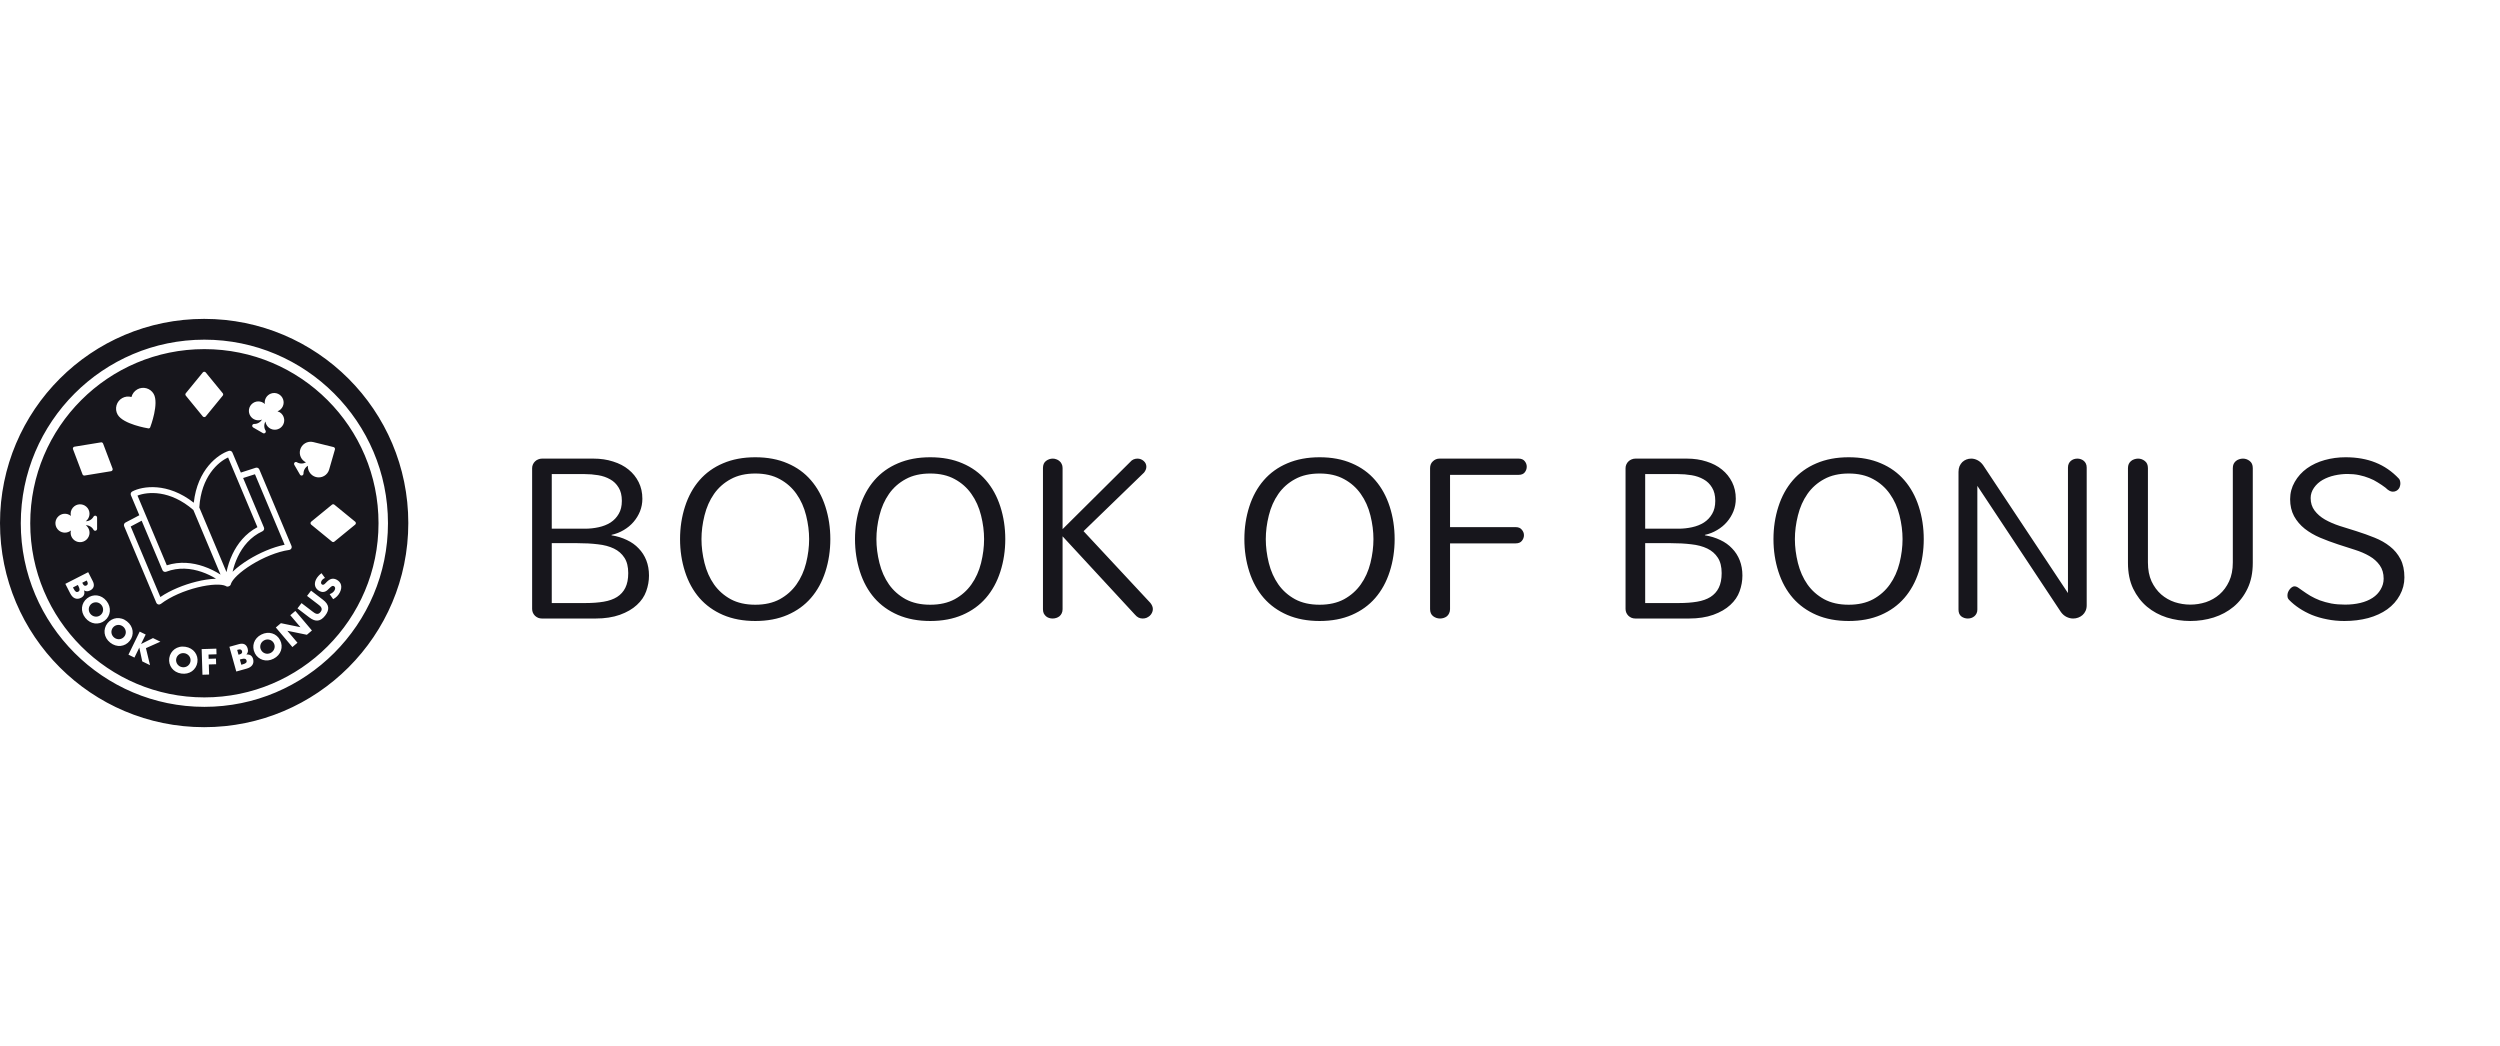 <svg width="196" height="82" viewBox="0 0 196 82" fill="none" xmlns="http://www.w3.org/2000/svg">
<path fill-rule="evenodd" clip-rule="evenodd" d="M16.006 57.011C24.845 57.011 32.011 49.845 32.011 41.006C32.011 32.166 24.845 25 16.006 25C7.166 25 0 32.166 0 41.006C0 49.845 7.166 57.011 16.006 57.011ZM29.676 41.023C29.676 33.483 23.564 27.371 16.023 27.371C8.483 27.371 2.371 33.484 2.371 41.023C2.371 48.562 8.483 54.676 16.023 54.676C23.564 54.676 29.676 48.564 29.676 41.023ZM1.63 41.023C1.63 33.087 8.087 26.63 16.023 26.63C23.96 26.63 30.417 33.087 30.417 41.023C30.417 48.96 23.96 55.417 16.023 55.417C8.087 55.417 1.63 48.96 1.63 41.023ZM7.269 45.554L6.915 44.86L6.914 44.859L5.122 45.773L5.504 46.522C5.553 46.617 5.608 46.697 5.669 46.762C5.729 46.826 5.796 46.873 5.867 46.904C5.938 46.935 6.014 46.949 6.094 46.944C6.174 46.941 6.256 46.917 6.34 46.874C6.393 46.848 6.441 46.815 6.482 46.778C6.524 46.741 6.555 46.698 6.579 46.649C6.602 46.6 6.614 46.547 6.617 46.486C6.62 46.425 6.61 46.359 6.589 46.286C6.665 46.332 6.74 46.354 6.816 46.357C6.891 46.36 6.974 46.338 7.065 46.292C7.214 46.217 7.306 46.116 7.342 45.99C7.377 45.864 7.354 45.718 7.269 45.554ZM5.774 46.159L5.722 46.056V46.055L6.103 45.861L6.155 45.963C6.214 46.082 6.242 46.172 6.238 46.239C6.233 46.304 6.198 46.354 6.131 46.388C6.064 46.422 6.004 46.422 5.947 46.387C5.891 46.351 5.833 46.276 5.774 46.159ZM6.493 45.772L6.45 45.686L6.796 45.51L6.839 45.596C6.914 45.741 6.893 45.843 6.777 45.902C6.662 45.962 6.567 45.917 6.493 45.772ZM6.828 46.91C6.945 46.817 7.071 46.752 7.205 46.714C7.34 46.677 7.477 46.667 7.613 46.683C7.749 46.7 7.881 46.744 8.007 46.817C8.133 46.889 8.249 46.99 8.351 47.117C8.452 47.243 8.524 47.378 8.566 47.519C8.608 47.66 8.624 47.799 8.61 47.936C8.597 48.072 8.557 48.202 8.49 48.327C8.424 48.451 8.332 48.558 8.215 48.651C8.098 48.745 7.972 48.81 7.837 48.847C7.702 48.884 7.566 48.894 7.429 48.877C7.293 48.859 7.161 48.814 7.032 48.74C6.905 48.666 6.791 48.567 6.69 48.441C6.588 48.313 6.516 48.179 6.473 48.039C6.43 47.898 6.417 47.761 6.43 47.624C6.444 47.488 6.485 47.358 6.552 47.235C6.619 47.112 6.711 47.003 6.828 46.91ZM7.168 47.338C7.106 47.389 7.057 47.447 7.023 47.512C6.989 47.577 6.968 47.647 6.962 47.718C6.957 47.789 6.962 47.86 6.983 47.931C7.004 48.002 7.038 48.068 7.087 48.127C7.134 48.186 7.191 48.235 7.254 48.27C7.318 48.308 7.386 48.33 7.459 48.34C7.532 48.351 7.603 48.346 7.674 48.328C7.745 48.311 7.813 48.275 7.875 48.226C7.938 48.176 7.987 48.118 8.021 48.053C8.055 47.987 8.075 47.918 8.081 47.847C8.087 47.776 8.081 47.703 8.059 47.632C8.038 47.561 8.004 47.495 7.955 47.436C7.908 47.377 7.852 47.328 7.788 47.292C7.724 47.255 7.656 47.233 7.585 47.224C7.514 47.215 7.443 47.22 7.37 47.238C7.299 47.255 7.231 47.289 7.168 47.34V47.338ZM8.748 48.585C8.625 48.653 8.517 48.745 8.425 48.862L8.427 48.86C8.333 48.977 8.27 49.103 8.233 49.24C8.195 49.376 8.185 49.511 8.203 49.647C8.221 49.784 8.267 49.914 8.339 50.041C8.412 50.167 8.513 50.283 8.642 50.384C8.768 50.483 8.902 50.554 9.043 50.597C9.184 50.639 9.323 50.654 9.46 50.639C9.596 50.625 9.726 50.585 9.849 50.517C9.972 50.449 10.081 50.357 10.172 50.24C10.266 50.123 10.33 49.995 10.367 49.861C10.404 49.726 10.413 49.59 10.395 49.453C10.377 49.317 10.331 49.185 10.257 49.057C10.184 48.931 10.084 48.817 9.956 48.717C9.827 48.614 9.694 48.542 9.553 48.502C9.412 48.462 9.274 48.447 9.138 48.462C9.002 48.477 8.871 48.517 8.748 48.585ZM8.753 49.403C8.772 49.332 8.806 49.264 8.855 49.201L8.854 49.203C8.904 49.14 8.962 49.092 9.027 49.057C9.094 49.023 9.162 49.003 9.233 48.995C9.304 48.988 9.375 48.995 9.446 49.016C9.516 49.037 9.581 49.071 9.642 49.118C9.703 49.166 9.75 49.222 9.787 49.286C9.824 49.349 9.848 49.418 9.858 49.489C9.869 49.56 9.864 49.633 9.846 49.704C9.827 49.775 9.795 49.843 9.744 49.905C9.694 49.967 9.636 50.016 9.571 50.05C9.506 50.084 9.437 50.105 9.365 50.111C9.292 50.119 9.221 50.111 9.15 50.09C9.08 50.07 9.014 50.036 8.954 49.988C8.894 49.941 8.846 49.884 8.809 49.821C8.772 49.755 8.75 49.689 8.739 49.618C8.73 49.547 8.735 49.474 8.753 49.403ZM11.994 50.025L11.059 50.491L11.422 49.747L10.952 49.517L10.07 51.325L10.54 51.555L10.922 50.771L11.152 51.853L11.761 52.149L11.441 50.815L12.575 50.308L11.994 50.025ZM13.417 51.19C13.342 51.309 13.294 51.442 13.271 51.59C13.249 51.738 13.255 51.881 13.291 52.016C13.326 52.15 13.386 52.273 13.467 52.383C13.549 52.493 13.654 52.585 13.78 52.659C13.907 52.733 14.051 52.782 14.212 52.807C14.373 52.831 14.524 52.826 14.667 52.794C14.811 52.761 14.939 52.705 15.051 52.625C15.162 52.545 15.256 52.444 15.33 52.325C15.404 52.207 15.453 52.073 15.475 51.925C15.497 51.777 15.491 51.636 15.456 51.5C15.42 51.364 15.361 51.24 15.278 51.131C15.195 51.021 15.09 50.929 14.962 50.855C14.835 50.781 14.691 50.731 14.531 50.707C14.37 50.683 14.217 50.686 14.075 50.72C13.932 50.754 13.805 50.811 13.694 50.891C13.583 50.971 13.491 51.072 13.417 51.19ZM13.824 51.898C13.803 51.827 13.8 51.752 13.812 51.673C13.824 51.595 13.851 51.523 13.891 51.461C13.931 51.399 13.981 51.347 14.039 51.306C14.098 51.264 14.162 51.234 14.235 51.218C14.306 51.202 14.38 51.199 14.456 51.211C14.531 51.223 14.601 51.246 14.665 51.285C14.728 51.324 14.781 51.371 14.826 51.427C14.87 51.483 14.902 51.549 14.922 51.62C14.943 51.691 14.946 51.767 14.934 51.845C14.922 51.924 14.896 51.995 14.856 52.057C14.816 52.119 14.765 52.171 14.706 52.213C14.647 52.254 14.58 52.284 14.509 52.3C14.438 52.316 14.364 52.319 14.288 52.307C14.212 52.296 14.143 52.27 14.079 52.233C14.017 52.195 13.962 52.148 13.919 52.091C13.876 52.035 13.844 51.97 13.824 51.898ZM16.978 51.295L16.975 51.295L16.962 50.854L15.81 50.889L15.872 52.9L16.395 52.884L16.372 52.094L16.945 52.076L16.932 51.633L16.358 51.651L16.348 51.315L16.975 51.295L16.975 51.297L16.978 51.295ZM18.734 50.499L17.984 50.708L18.524 52.647L19.333 52.422C19.435 52.394 19.524 52.356 19.599 52.309C19.675 52.261 19.734 52.207 19.779 52.143C19.823 52.079 19.852 52.007 19.863 51.928C19.875 51.85 19.869 51.764 19.844 51.673C19.828 51.615 19.806 51.562 19.777 51.515C19.749 51.467 19.714 51.427 19.671 51.395C19.628 51.362 19.576 51.34 19.518 51.325C19.459 51.31 19.392 51.307 19.317 51.313C19.376 51.249 19.414 51.18 19.432 51.106C19.45 51.032 19.444 50.946 19.417 50.848C19.373 50.686 19.291 50.577 19.176 50.516C19.06 50.455 18.912 50.45 18.734 50.499ZM18.792 51.304L18.7 51.329H18.698L18.595 50.954L18.687 50.929C18.845 50.885 18.94 50.926 18.976 51.051C19.011 51.175 18.949 51.26 18.792 51.304ZM19.03 52.085L18.919 52.116V52.118L18.805 51.706L18.916 51.675C19.044 51.639 19.139 51.63 19.202 51.648C19.266 51.664 19.308 51.71 19.328 51.781C19.349 51.853 19.336 51.913 19.29 51.961C19.244 52.008 19.158 52.05 19.03 52.085ZM19.979 51.202C19.911 51.069 19.872 50.932 19.862 50.793C19.852 50.654 19.869 50.519 19.912 50.388C19.955 50.258 20.025 50.138 20.121 50.028C20.218 49.917 20.339 49.825 20.484 49.751C20.628 49.677 20.773 49.634 20.92 49.619C21.067 49.604 21.206 49.619 21.338 49.659C21.47 49.699 21.59 49.764 21.697 49.855C21.805 49.945 21.892 50.056 21.96 50.188C22.029 50.322 22.067 50.458 22.078 50.597C22.088 50.737 22.07 50.873 22.026 51.003C21.981 51.134 21.912 51.254 21.814 51.365C21.716 51.476 21.596 51.568 21.452 51.642C21.307 51.716 21.162 51.761 21.015 51.775C20.87 51.789 20.73 51.775 20.6 51.735C20.47 51.694 20.349 51.63 20.241 51.54C20.133 51.451 20.046 51.34 19.977 51.206L19.979 51.202ZM20.465 50.953C20.502 51.024 20.548 51.083 20.606 51.129C20.664 51.175 20.727 51.209 20.796 51.23C20.864 51.251 20.935 51.258 21.009 51.251C21.083 51.245 21.153 51.223 21.221 51.189C21.289 51.153 21.347 51.109 21.396 51.052C21.445 50.996 21.48 50.935 21.504 50.865C21.528 50.797 21.538 50.726 21.534 50.652C21.529 50.578 21.51 50.505 21.473 50.434C21.436 50.363 21.39 50.304 21.332 50.258C21.274 50.212 21.21 50.178 21.141 50.157C21.071 50.136 21 50.13 20.926 50.136C20.852 50.142 20.782 50.164 20.714 50.199C20.646 50.234 20.588 50.279 20.539 50.335C20.49 50.391 20.455 50.452 20.433 50.52C20.409 50.588 20.4 50.66 20.403 50.732C20.406 50.805 20.427 50.879 20.464 50.95L20.465 50.953ZM21.624 49.195L22.924 50.729L23.322 50.391L22.527 49.453L24.059 49.767L24.456 49.431L23.156 47.897L22.759 48.233L23.555 49.172L22.023 48.857L21.624 49.195ZM23.641 47.285L24.509 47.949C24.557 47.984 24.606 48.019 24.656 48.053C24.708 48.087 24.76 48.109 24.813 48.122C24.867 48.134 24.92 48.131 24.973 48.112C25.027 48.093 25.08 48.048 25.133 47.978C25.187 47.909 25.215 47.847 25.219 47.79C25.224 47.734 25.212 47.682 25.187 47.633C25.162 47.584 25.126 47.54 25.08 47.498C25.034 47.457 24.988 47.42 24.941 47.384L24.072 46.72L24.388 46.307L25.314 47.015C25.563 47.205 25.701 47.401 25.728 47.602C25.756 47.804 25.679 48.022 25.498 48.257C25.317 48.493 25.126 48.625 24.924 48.651C24.723 48.678 24.498 48.597 24.249 48.407L23.322 47.698L23.64 47.283L23.641 47.285ZM25.31 45.416C25.356 45.376 25.412 45.341 25.479 45.311L25.477 45.309L25.207 44.939C25.116 45.004 25.033 45.078 24.959 45.163C24.886 45.247 24.825 45.333 24.781 45.422C24.732 45.517 24.702 45.61 24.692 45.702C24.681 45.794 24.687 45.879 24.712 45.959C24.738 46.037 24.778 46.11 24.835 46.176C24.893 46.242 24.966 46.298 25.055 46.342C25.144 46.387 25.224 46.411 25.296 46.412C25.369 46.413 25.436 46.4 25.497 46.375C25.557 46.348 25.615 46.313 25.667 46.267C25.719 46.221 25.771 46.172 25.82 46.122L25.851 46.093C25.882 46.063 25.909 46.038 25.934 46.016C25.966 45.987 25.996 45.966 26.024 45.953C26.052 45.939 26.077 45.933 26.103 45.933C26.126 45.933 26.153 45.941 26.18 45.954C26.224 45.978 26.254 46.016 26.27 46.071C26.286 46.126 26.274 46.193 26.236 46.268C26.202 46.335 26.153 46.394 26.088 46.448C26.023 46.499 25.942 46.545 25.845 46.584L26.119 46.975C26.353 46.851 26.526 46.674 26.642 46.448C26.698 46.338 26.732 46.233 26.747 46.132C26.762 46.031 26.758 45.936 26.735 45.85C26.712 45.764 26.672 45.686 26.612 45.618C26.553 45.55 26.477 45.492 26.386 45.444C26.249 45.376 26.12 45.354 26 45.382C25.879 45.41 25.754 45.487 25.627 45.613C25.594 45.646 25.562 45.678 25.532 45.711C25.502 45.744 25.471 45.772 25.44 45.796C25.409 45.818 25.379 45.836 25.348 45.843C25.317 45.85 25.286 45.847 25.255 45.831C25.209 45.807 25.181 45.769 25.172 45.717C25.163 45.665 25.173 45.609 25.204 45.548C25.23 45.501 25.264 45.456 25.31 45.416ZM14.567 31.018L15.9 32.649C15.957 32.712 16.053 32.718 16.117 32.662L16.13 32.649L17.464 31.018C17.508 30.964 17.508 30.885 17.464 30.83L16.13 29.2C16.078 29.136 15.985 29.127 15.921 29.179C15.914 29.185 15.906 29.193 15.9 29.2L14.567 30.83C14.522 30.885 14.522 30.964 14.567 31.018ZM24.397 40.901L26.027 39.567C26.082 39.522 26.16 39.522 26.215 39.567L27.846 40.901C27.853 40.906 27.86 40.914 27.866 40.921C27.918 40.985 27.909 41.078 27.846 41.13L26.215 42.464C26.16 42.508 26.082 42.508 26.027 42.464L24.397 41.13L24.384 41.117C24.327 41.053 24.333 40.957 24.397 40.901ZM6.632 37.282L8.711 36.942C8.794 36.926 8.848 36.844 8.831 36.761C8.831 36.757 8.83 36.753 8.829 36.749C8.828 36.747 8.827 36.745 8.827 36.743L8.081 34.774C8.056 34.709 7.988 34.669 7.918 34.681L5.839 35.02C5.758 35.033 5.704 35.109 5.716 35.19C5.718 35.201 5.721 35.209 5.724 35.218L6.469 37.188C6.494 37.253 6.562 37.293 6.632 37.282ZM21.756 32.247C21.811 32.263 21.864 32.286 21.913 32.314V32.309C22.113 32.423 22.248 32.626 22.278 32.855C22.331 33.261 22.045 33.631 21.64 33.685C21.234 33.738 20.864 33.452 20.81 33.047C20.684 33.271 20.69 33.547 20.825 33.765C20.847 33.809 20.846 33.861 20.821 33.904C20.779 33.975 20.689 34 20.618 33.959L19.847 33.514C19.804 33.489 19.776 33.444 19.773 33.396C19.767 33.314 19.829 33.244 19.911 33.239C20.169 33.247 20.41 33.114 20.541 32.893C20.269 33.007 19.957 32.951 19.743 32.748C19.447 32.466 19.435 31.997 19.717 31.7C19.998 31.404 20.468 31.392 20.764 31.674C20.707 31.325 20.904 30.983 21.236 30.858C21.619 30.715 22.046 30.909 22.19 31.293C22.334 31.677 22.14 32.103 21.756 32.247ZM5.537 40.279C5.537 40.335 5.544 40.392 5.558 40.447C5.242 40.186 4.775 40.232 4.514 40.548C4.253 40.864 4.299 41.33 4.615 41.591C4.889 41.816 5.283 41.816 5.558 41.591C5.461 41.99 5.707 42.389 6.104 42.485C6.503 42.581 6.902 42.335 6.998 41.938C7.066 41.652 6.959 41.352 6.725 41.175C6.982 41.178 7.217 41.32 7.339 41.547C7.385 41.615 7.477 41.633 7.545 41.588C7.586 41.56 7.612 41.514 7.612 41.465V40.576C7.612 40.494 7.545 40.428 7.463 40.428C7.414 40.428 7.367 40.453 7.34 40.494C7.219 40.721 6.983 40.864 6.727 40.866C7.051 40.617 7.114 40.154 6.865 39.829C6.616 39.504 6.152 39.442 5.827 39.691C5.644 39.832 5.537 40.049 5.537 40.279ZM10.307 31.125C10.371 30.876 10.531 30.664 10.752 30.535L10.751 30.534C11.204 30.271 11.784 30.426 12.047 30.879C12.482 31.629 11.807 33.424 11.777 33.499C11.755 33.56 11.693 33.596 11.629 33.585C11.549 33.573 9.658 33.259 9.225 32.509C9.097 32.287 9.064 32.023 9.135 31.776C9.279 31.273 9.803 30.981 10.307 31.125ZM25.803 36.819L26.26 35.236C26.28 35.156 26.233 35.073 26.153 35.051L24.555 34.657C24.099 34.546 23.64 34.826 23.528 35.282C23.433 35.672 23.625 36.075 23.986 36.248C23.762 36.376 23.485 36.37 23.266 36.234C23.192 36.198 23.103 36.229 23.067 36.302C23.047 36.346 23.048 36.397 23.072 36.44L23.517 37.21C23.558 37.282 23.648 37.305 23.72 37.265C23.762 37.24 23.791 37.195 23.794 37.147C23.786 36.889 23.918 36.647 24.14 36.517C24.127 36.686 24.166 36.855 24.252 37.001C24.486 37.409 25.006 37.55 25.412 37.316C25.602 37.207 25.741 37.029 25.803 36.821V36.819ZM20.182 41.33L17.883 35.865C17.111 36.213 15.774 37.354 15.626 39.785L17.757 44.853C17.846 44.419 17.994 43.931 18.226 43.447C18.611 42.64 19.228 41.834 20.182 41.33ZM18.608 45.109C18.329 45.373 18.168 45.598 18.11 45.761L18.107 45.763C18.098 45.856 18.035 45.935 17.946 45.962C17.864 46.006 17.763 45.997 17.691 45.938C17.535 45.864 17.259 45.822 16.877 45.837C16.478 45.852 16 45.926 15.491 46.052C14.472 46.305 13.371 46.763 12.609 47.347C12.551 47.39 12.479 47.405 12.409 47.387C12.339 47.369 12.283 47.319 12.255 47.254L9.734 41.259C9.686 41.145 9.735 41.015 9.846 40.961C9.998 40.887 10.169 40.795 10.365 40.69L10.41 40.666C10.568 40.58 10.74 40.489 10.924 40.395L10.263 38.826C10.216 38.716 10.261 38.589 10.367 38.532C11.161 38.11 13.131 37.793 15.192 39.413C15.477 36.807 17.082 35.622 17.938 35.349C18.052 35.313 18.175 35.37 18.221 35.479L18.882 37.049C19.078 36.983 19.263 36.924 19.435 36.871L19.484 36.856C19.696 36.791 19.881 36.732 20.04 36.675C20.155 36.634 20.283 36.69 20.33 36.803L22.851 42.797C22.879 42.863 22.875 42.938 22.839 43.001C22.805 43.063 22.743 43.104 22.672 43.115C21.722 43.251 20.624 43.718 19.73 44.269C19.285 44.545 18.897 44.835 18.608 45.109ZM18.236 44.828C18.254 44.81 18.272 44.792 18.291 44.775C18.608 44.474 19.023 44.164 19.488 43.876C20.33 43.358 21.36 42.9 22.315 42.709L19.989 37.181C19.882 37.215 19.768 37.251 19.649 37.289L19.625 37.296L19.573 37.313L19.55 37.32C19.395 37.368 19.231 37.419 19.062 37.477L20.692 41.352C20.741 41.467 20.689 41.6 20.576 41.652C19.632 42.086 19.022 42.852 18.644 43.647C18.451 44.05 18.319 44.459 18.236 44.828ZM10.779 38.854L13.077 44.319L13.076 44.321C14.104 43.99 15.112 44.113 15.957 44.403C16.465 44.576 16.919 44.81 17.291 45.05L15.159 39.982C13.319 38.389 11.569 38.546 10.779 38.854ZM10.632 41.074C10.78 40.994 10.939 40.909 11.106 40.823V40.822L12.736 44.697C12.784 44.812 12.916 44.868 13.031 44.823C14.004 44.453 14.976 44.552 15.809 44.837C16.232 44.982 16.616 45.173 16.938 45.372C16.913 45.373 16.887 45.375 16.862 45.375C16.425 45.391 15.914 45.471 15.383 45.603C14.424 45.842 13.377 46.258 12.572 46.806L10.247 41.278C10.345 41.228 10.449 41.172 10.558 41.113L10.585 41.099L10.632 41.074Z" fill="#17161C"/>
<path d="M41.719 36.702C41.719 36.596 41.74 36.5 41.781 36.412C41.822 36.318 41.878 36.239 41.948 36.174C42.018 36.104 42.1 36.051 42.194 36.016C42.288 35.975 42.388 35.955 42.493 35.955H46.529C47.086 35.955 47.598 36.031 48.067 36.183C48.542 36.33 48.947 36.541 49.281 36.816C49.615 37.086 49.879 37.414 50.072 37.801C50.265 38.188 50.362 38.621 50.362 39.102C50.362 39.448 50.3 39.776 50.177 40.087C50.054 40.392 49.884 40.67 49.667 40.922C49.456 41.168 49.202 41.379 48.903 41.555C48.609 41.731 48.29 41.857 47.944 41.933V41.968C48.384 42.039 48.785 42.162 49.149 42.338C49.512 42.508 49.82 42.727 50.072 42.997C50.33 43.261 50.529 43.572 50.67 43.929C50.81 44.287 50.881 44.685 50.881 45.125C50.881 45.541 50.808 45.951 50.661 46.356C50.52 46.754 50.277 47.112 49.931 47.428C49.591 47.745 49.146 48.003 48.595 48.202C48.05 48.395 47.417 48.492 46.696 48.492H42.493C42.388 48.492 42.288 48.475 42.194 48.439C42.1 48.398 42.018 48.346 41.948 48.281C41.878 48.211 41.822 48.132 41.781 48.044C41.74 47.95 41.719 47.85 41.719 47.745V36.702ZM43.258 47.279H45.904C46.438 47.279 46.913 47.244 47.329 47.173C47.745 47.103 48.094 46.98 48.375 46.804C48.662 46.622 48.879 46.382 49.026 46.083C49.178 45.778 49.254 45.394 49.254 44.931C49.254 44.433 49.155 44.032 48.955 43.727C48.756 43.416 48.481 43.176 48.129 43.006C47.777 42.836 47.358 42.724 46.872 42.672C46.385 42.613 45.852 42.584 45.271 42.584H43.258V47.279ZM43.258 37.168V41.45H45.861C46.23 41.45 46.587 41.411 46.933 41.335C47.285 41.259 47.596 41.136 47.865 40.966C48.135 40.79 48.349 40.565 48.507 40.289C48.671 40.014 48.753 39.674 48.753 39.269C48.753 38.841 48.668 38.492 48.498 38.223C48.334 37.947 48.114 37.733 47.839 37.581C47.563 37.423 47.25 37.314 46.898 37.256C46.546 37.197 46.186 37.168 45.816 37.168H43.258ZM54.996 42.267C54.996 42.877 55.075 43.501 55.233 44.14C55.391 44.773 55.64 45.333 55.98 45.819C56.32 46.3 56.757 46.687 57.29 46.98C57.824 47.267 58.466 47.411 59.216 47.411C59.96 47.411 60.599 47.267 61.133 46.98C61.666 46.687 62.103 46.3 62.443 45.819C62.788 45.333 63.04 44.773 63.199 44.14C63.357 43.501 63.436 42.877 63.436 42.267C63.436 41.664 63.357 41.045 63.199 40.412C63.04 39.773 62.788 39.211 62.443 38.724C62.103 38.238 61.666 37.851 61.133 37.563C60.599 37.27 59.96 37.124 59.216 37.124C58.466 37.124 57.824 37.27 57.29 37.563C56.757 37.851 56.32 38.238 55.98 38.724C55.64 39.211 55.391 39.773 55.233 40.412C55.075 41.045 54.996 41.664 54.996 42.267ZM53.316 42.267C53.316 41.37 53.445 40.521 53.703 39.718C53.961 38.915 54.339 38.226 54.837 37.651C55.336 37.077 55.951 36.635 56.684 36.324C57.422 36.007 58.266 35.849 59.216 35.849C60.165 35.849 61.007 36.007 61.739 36.324C62.472 36.635 63.084 37.077 63.577 37.651C64.075 38.226 64.453 38.915 64.711 39.718C64.969 40.521 65.098 41.37 65.098 42.267C65.098 43.164 64.969 44.014 64.711 44.817C64.453 45.62 64.075 46.309 63.577 46.883C63.084 47.452 62.472 47.894 61.739 48.211C61.007 48.527 60.165 48.686 59.216 48.686C58.266 48.686 57.422 48.527 56.684 48.211C55.951 47.894 55.336 47.452 54.837 46.883C54.339 46.309 53.961 45.62 53.703 44.817C53.445 44.014 53.316 43.164 53.316 42.267ZM68.711 42.267C68.711 42.877 68.79 43.501 68.949 44.14C69.107 44.773 69.356 45.333 69.696 45.819C70.036 46.3 70.473 46.687 71.006 46.98C71.54 47.267 72.181 47.411 72.932 47.411C73.676 47.411 74.315 47.267 74.848 46.98C75.382 46.687 75.818 46.3 76.158 45.819C76.504 45.333 76.756 44.773 76.915 44.14C77.073 43.501 77.152 42.877 77.152 42.267C77.152 41.664 77.073 41.045 76.915 40.412C76.756 39.773 76.504 39.211 76.158 38.724C75.818 38.238 75.382 37.851 74.848 37.563C74.315 37.27 73.676 37.124 72.932 37.124C72.181 37.124 71.54 37.27 71.006 37.563C70.473 37.851 70.036 38.238 69.696 38.724C69.356 39.211 69.107 39.773 68.949 40.412C68.79 41.045 68.711 41.664 68.711 42.267ZM67.032 42.267C67.032 41.37 67.161 40.521 67.419 39.718C67.677 38.915 68.055 38.226 68.553 37.651C69.051 37.077 69.667 36.635 70.4 36.324C71.138 36.007 71.982 35.849 72.932 35.849C73.881 35.849 74.722 36.007 75.455 36.324C76.188 36.635 76.8 37.077 77.293 37.651C77.791 38.226 78.169 38.915 78.427 39.718C78.685 40.521 78.814 41.37 78.814 42.267C78.814 43.164 78.685 44.014 78.427 44.817C78.169 45.62 77.791 46.309 77.293 46.883C76.8 47.452 76.188 47.894 75.455 48.211C74.722 48.527 73.881 48.686 72.932 48.686C71.982 48.686 71.138 48.527 70.4 48.211C69.667 47.894 69.051 47.452 68.553 46.883C68.055 46.309 67.677 45.62 67.419 44.817C67.161 44.014 67.032 43.164 67.032 42.267ZM83.306 47.762C83.306 47.886 83.283 47.994 83.236 48.088C83.195 48.176 83.136 48.252 83.06 48.316C82.984 48.375 82.899 48.419 82.805 48.448C82.712 48.477 82.618 48.492 82.524 48.492C82.43 48.492 82.336 48.477 82.243 48.448C82.155 48.419 82.076 48.375 82.005 48.316C81.935 48.252 81.876 48.176 81.829 48.088C81.788 47.994 81.768 47.886 81.768 47.762V36.693C81.768 36.447 81.847 36.262 82.005 36.139C82.169 36.016 82.348 35.955 82.541 35.955C82.635 35.955 82.726 35.972 82.814 36.007C82.908 36.037 82.99 36.084 83.06 36.148C83.136 36.207 83.195 36.283 83.236 36.377C83.283 36.465 83.306 36.57 83.306 36.693V41.485L88.599 36.227C88.681 36.127 88.772 36.057 88.872 36.016C88.972 35.975 89.071 35.955 89.171 35.955C89.358 35.955 89.522 36.016 89.663 36.139C89.804 36.262 89.874 36.415 89.874 36.596C89.874 36.743 89.816 36.892 89.698 37.045L84.951 41.643L90.191 47.27C90.32 47.434 90.384 47.595 90.384 47.754C90.384 47.853 90.361 47.95 90.314 48.044C90.273 48.132 90.214 48.211 90.138 48.281C90.062 48.346 89.977 48.398 89.883 48.439C89.789 48.475 89.69 48.492 89.584 48.492C89.478 48.492 89.373 48.469 89.267 48.422C89.162 48.369 89.065 48.29 88.977 48.184L83.306 42.047V47.762ZM99.238 42.267C99.238 42.877 99.317 43.501 99.475 44.14C99.633 44.773 99.883 45.333 100.223 45.819C100.563 46.3 100.999 46.687 101.533 46.98C102.066 47.267 102.708 47.411 103.458 47.411C104.203 47.411 104.841 47.267 105.375 46.98C105.908 46.687 106.345 46.3 106.685 45.819C107.031 45.333 107.283 44.773 107.441 44.14C107.599 43.501 107.678 42.877 107.678 42.267C107.678 41.664 107.599 41.045 107.441 40.412C107.283 39.773 107.031 39.211 106.685 38.724C106.345 38.238 105.908 37.851 105.375 37.563C104.841 37.27 104.203 37.124 103.458 37.124C102.708 37.124 102.066 37.27 101.533 37.563C100.999 37.851 100.563 38.238 100.223 38.724C99.883 39.211 99.633 39.773 99.475 40.412C99.317 41.045 99.238 41.664 99.238 42.267ZM97.559 42.267C97.559 41.37 97.688 40.521 97.945 39.718C98.203 38.915 98.581 38.226 99.08 37.651C99.578 37.077 100.193 36.635 100.926 36.324C101.665 36.007 102.509 35.849 103.458 35.849C104.408 35.849 105.249 36.007 105.981 36.324C106.714 36.635 107.327 37.077 107.819 37.651C108.317 38.226 108.695 38.915 108.953 39.718C109.211 40.521 109.34 41.37 109.34 42.267C109.34 43.164 109.211 44.014 108.953 44.817C108.695 45.62 108.317 46.309 107.819 46.883C107.327 47.452 106.714 47.894 105.981 48.211C105.249 48.527 104.408 48.686 103.458 48.686C102.509 48.686 101.665 48.527 100.926 48.211C100.193 47.894 99.578 47.452 99.08 46.883C98.581 46.309 98.203 45.62 97.945 44.817C97.688 44.014 97.559 43.164 97.559 42.267ZM112.118 36.702C112.118 36.479 112.192 36.3 112.338 36.166C112.485 36.025 112.658 35.955 112.857 35.955H119.055C119.272 35.955 119.434 36.022 119.539 36.157C119.645 36.286 119.697 36.429 119.697 36.588C119.697 36.752 119.645 36.901 119.539 37.036C119.434 37.165 119.272 37.229 119.055 37.229H113.683V41.327H118.827C119.044 41.327 119.205 41.394 119.31 41.529C119.422 41.658 119.478 41.801 119.478 41.96C119.478 42.124 119.422 42.273 119.31 42.408C119.205 42.537 119.044 42.601 118.827 42.601H113.683V47.754C113.683 47.877 113.66 47.985 113.613 48.079C113.572 48.173 113.513 48.252 113.437 48.316C113.361 48.375 113.276 48.419 113.182 48.448C113.089 48.477 112.995 48.492 112.901 48.492C112.702 48.492 112.52 48.431 112.356 48.308C112.198 48.184 112.118 48 112.118 47.754V36.702ZM127.443 36.702C127.443 36.596 127.464 36.5 127.505 36.412C127.546 36.318 127.601 36.239 127.672 36.174C127.742 36.104 127.824 36.051 127.918 36.016C128.012 35.975 128.111 35.955 128.217 35.955H132.253C132.809 35.955 133.322 36.031 133.791 36.183C134.266 36.33 134.67 36.541 135.005 36.816C135.339 37.086 135.602 37.414 135.796 37.801C135.989 38.188 136.086 38.621 136.086 39.102C136.086 39.448 136.024 39.776 135.901 40.087C135.778 40.392 135.608 40.67 135.391 40.922C135.18 41.168 134.925 41.379 134.626 41.555C134.333 41.731 134.014 41.857 133.668 41.933V41.968C134.108 42.039 134.509 42.162 134.873 42.338C135.236 42.508 135.544 42.727 135.796 42.997C136.054 43.261 136.253 43.572 136.394 43.929C136.534 44.287 136.605 44.685 136.605 45.125C136.605 45.541 136.531 45.951 136.385 46.356C136.244 46.754 136.001 47.112 135.655 47.428C135.315 47.745 134.87 48.003 134.319 48.202C133.774 48.395 133.141 48.492 132.42 48.492H128.217C128.111 48.492 128.012 48.475 127.918 48.439C127.824 48.398 127.742 48.346 127.672 48.281C127.601 48.211 127.546 48.132 127.505 48.044C127.464 47.95 127.443 47.85 127.443 47.745V36.702ZM128.982 47.279H131.628C132.162 47.279 132.636 47.244 133.053 47.173C133.469 47.103 133.818 46.98 134.099 46.804C134.386 46.622 134.603 46.382 134.75 46.083C134.902 45.778 134.978 45.394 134.978 44.931C134.978 44.433 134.878 44.032 134.679 43.727C134.48 43.416 134.204 43.176 133.853 43.006C133.501 42.836 133.082 42.724 132.595 42.672C132.109 42.613 131.576 42.584 130.995 42.584H128.982V47.279ZM128.982 37.168V41.45H131.584C131.954 41.45 132.311 41.411 132.657 41.335C133.009 41.259 133.319 41.136 133.589 40.966C133.859 40.79 134.073 40.565 134.231 40.289C134.395 40.014 134.477 39.674 134.477 39.269C134.477 38.841 134.392 38.492 134.222 38.223C134.058 37.947 133.838 37.733 133.563 37.581C133.287 37.423 132.974 37.314 132.622 37.256C132.27 37.197 131.91 37.168 131.54 37.168H128.982ZM140.719 42.267C140.719 42.877 140.799 43.501 140.957 44.14C141.115 44.773 141.364 45.333 141.704 45.819C142.044 46.3 142.481 46.687 143.014 46.98C143.548 47.267 144.189 47.411 144.94 47.411C145.684 47.411 146.323 47.267 146.856 46.98C147.39 46.687 147.826 46.3 148.166 45.819C148.512 45.333 148.764 44.773 148.923 44.14C149.081 43.501 149.16 42.877 149.16 42.267C149.16 41.664 149.081 41.045 148.923 40.412C148.764 39.773 148.512 39.211 148.166 38.724C147.826 38.238 147.39 37.851 146.856 37.563C146.323 37.27 145.684 37.124 144.94 37.124C144.189 37.124 143.548 37.27 143.014 37.563C142.481 37.851 142.044 38.238 141.704 38.724C141.364 39.211 141.115 39.773 140.957 40.412C140.799 41.045 140.719 41.664 140.719 42.267ZM139.04 42.267C139.04 41.37 139.169 40.521 139.427 39.718C139.685 38.915 140.063 38.226 140.561 37.651C141.059 37.077 141.675 36.635 142.408 36.324C143.146 36.007 143.99 35.849 144.94 35.849C145.889 35.849 146.73 36.007 147.463 36.324C148.196 36.635 148.808 37.077 149.301 37.651C149.799 38.226 150.177 38.915 150.435 39.718C150.693 40.521 150.822 41.37 150.822 42.267C150.822 43.164 150.693 44.014 150.435 44.817C150.177 45.62 149.799 46.309 149.301 46.883C148.808 47.452 148.196 47.894 147.463 48.211C146.73 48.527 145.889 48.686 144.94 48.686C143.99 48.686 143.146 48.527 142.408 48.211C141.675 47.894 141.059 47.452 140.561 46.883C140.063 46.309 139.685 45.62 139.427 44.817C139.169 44.014 139.04 43.164 139.04 42.267ZM153.547 36.992C153.547 36.828 153.574 36.681 153.626 36.552C153.685 36.423 153.758 36.315 153.846 36.227C153.94 36.139 154.045 36.072 154.163 36.025C154.286 35.978 154.412 35.955 154.541 35.955C154.711 35.955 154.875 35.996 155.033 36.078C155.197 36.16 155.344 36.289 155.473 36.465L162.128 46.496V36.658C162.128 36.541 162.149 36.438 162.19 36.35C162.231 36.262 162.287 36.189 162.357 36.13C162.427 36.072 162.506 36.028 162.594 35.998C162.682 35.969 162.773 35.955 162.867 35.955C162.955 35.955 163.043 35.969 163.131 35.998C163.219 36.028 163.298 36.072 163.368 36.13C163.438 36.189 163.494 36.262 163.535 36.35C163.576 36.438 163.597 36.541 163.597 36.658V47.455C163.597 47.619 163.567 47.765 163.509 47.894C163.45 48.023 163.371 48.132 163.271 48.22C163.172 48.308 163.057 48.375 162.929 48.422C162.805 48.469 162.674 48.492 162.533 48.492C162.363 48.492 162.193 48.451 162.023 48.369C161.853 48.287 161.703 48.158 161.575 47.982L155.024 38.091V47.798C155.024 47.915 155.001 48.017 154.954 48.105C154.913 48.187 154.857 48.258 154.787 48.316C154.717 48.375 154.637 48.419 154.55 48.448C154.462 48.477 154.371 48.492 154.277 48.492C154.089 48.492 153.919 48.437 153.767 48.325C153.621 48.208 153.547 48.032 153.547 47.798V36.992ZM166.832 36.702C166.832 36.579 166.853 36.47 166.894 36.377C166.941 36.283 166.999 36.207 167.07 36.148C167.146 36.084 167.231 36.037 167.325 36.007C167.424 35.972 167.524 35.955 167.624 35.955C167.817 35.955 167.993 36.016 168.151 36.139C168.315 36.262 168.397 36.45 168.397 36.702V44.096C168.397 44.665 168.491 45.157 168.679 45.573C168.872 45.983 169.124 46.326 169.435 46.602C169.745 46.871 170.1 47.074 170.499 47.209C170.897 47.337 171.305 47.402 171.721 47.402C172.137 47.402 172.544 47.337 172.943 47.209C173.341 47.074 173.696 46.871 174.007 46.602C174.323 46.326 174.575 45.983 174.763 45.573C174.956 45.157 175.053 44.665 175.053 44.096V36.702C175.053 36.579 175.073 36.47 175.114 36.377C175.161 36.283 175.22 36.207 175.29 36.148C175.367 36.084 175.452 36.037 175.545 36.007C175.645 35.972 175.745 35.955 175.844 35.955C176.038 35.955 176.214 36.016 176.372 36.139C176.536 36.262 176.618 36.45 176.618 36.702V44.131C176.618 44.905 176.48 45.576 176.205 46.145C175.935 46.713 175.572 47.188 175.114 47.569C174.663 47.944 174.141 48.225 173.549 48.413C172.963 48.595 172.354 48.686 171.721 48.686C171.088 48.686 170.475 48.595 169.883 48.413C169.297 48.225 168.778 47.944 168.327 47.569C167.876 47.188 167.512 46.713 167.237 46.145C166.967 45.576 166.832 44.905 166.832 44.131V36.702ZM181.155 39.049C181.155 39.425 181.257 39.75 181.462 40.025C181.668 40.301 181.937 40.535 182.271 40.729C182.611 40.922 182.995 41.089 183.423 41.23C183.851 41.365 184.291 41.502 184.742 41.643C185.24 41.801 185.715 41.971 186.166 42.153C186.623 42.335 187.025 42.563 187.371 42.839C187.717 43.108 187.992 43.44 188.197 43.832C188.402 44.219 188.505 44.7 188.505 45.274C188.505 45.761 188.385 46.224 188.145 46.663C187.91 47.097 187.582 47.466 187.16 47.771C186.738 48.07 186.24 48.299 185.665 48.457C185.091 48.609 184.469 48.686 183.801 48.686C183.321 48.686 182.866 48.642 182.438 48.554C182.011 48.472 181.615 48.357 181.251 48.211C180.888 48.058 180.557 47.883 180.258 47.683C179.959 47.484 179.695 47.267 179.467 47.033C179.42 46.986 179.385 46.933 179.361 46.874C179.344 46.81 179.335 46.745 179.335 46.681C179.335 46.599 179.349 46.517 179.379 46.435C179.414 46.347 179.458 46.271 179.511 46.206C179.563 46.136 179.622 46.08 179.686 46.039C179.751 45.992 179.815 45.969 179.88 45.969C179.985 45.969 180.091 46.007 180.196 46.083C180.308 46.159 180.416 46.236 180.522 46.312C180.709 46.447 180.914 46.581 181.137 46.716C181.36 46.845 181.606 46.962 181.876 47.068C182.151 47.167 182.45 47.25 182.772 47.314C183.101 47.373 183.461 47.402 183.854 47.402C184.282 47.402 184.68 47.358 185.05 47.27C185.419 47.182 185.738 47.05 186.008 46.874C186.278 46.699 186.489 46.479 186.641 46.215C186.799 45.951 186.878 45.67 186.878 45.371C186.878 44.955 186.776 44.603 186.571 44.316C186.366 44.029 186.096 43.788 185.762 43.595C185.428 43.401 185.047 43.237 184.619 43.103C184.191 42.962 183.754 42.821 183.309 42.681C182.822 42.522 182.35 42.346 181.893 42.153C181.442 41.96 181.04 41.725 180.689 41.45C180.343 41.174 180.064 40.846 179.853 40.465C179.648 40.078 179.546 39.636 179.546 39.137C179.546 38.651 179.666 38.2 179.906 37.783C180.147 37.361 180.466 37.007 180.865 36.719C181.269 36.432 181.732 36.215 182.254 36.069C182.781 35.922 183.329 35.849 183.898 35.849C184.771 35.849 185.551 35.987 186.237 36.262C186.928 36.538 187.541 36.96 188.074 37.528C188.121 37.581 188.15 37.64 188.162 37.704C188.18 37.769 188.188 37.839 188.188 37.915C188.188 37.98 188.177 38.05 188.153 38.126C188.136 38.202 188.101 38.273 188.048 38.337C188.001 38.396 187.939 38.446 187.863 38.487C187.787 38.528 187.696 38.548 187.591 38.548C187.421 38.548 187.23 38.443 187.019 38.232C186.832 38.091 186.632 37.956 186.421 37.827C186.216 37.692 185.99 37.578 185.744 37.484C185.498 37.385 185.234 37.306 184.953 37.247C184.672 37.188 184.367 37.159 184.039 37.159C183.71 37.159 183.373 37.197 183.027 37.273C182.688 37.349 182.377 37.467 182.095 37.625C181.82 37.783 181.594 37.988 181.418 38.24C181.243 38.492 181.155 38.762 181.155 39.049Z" fill="#17161C"/>
</svg>
